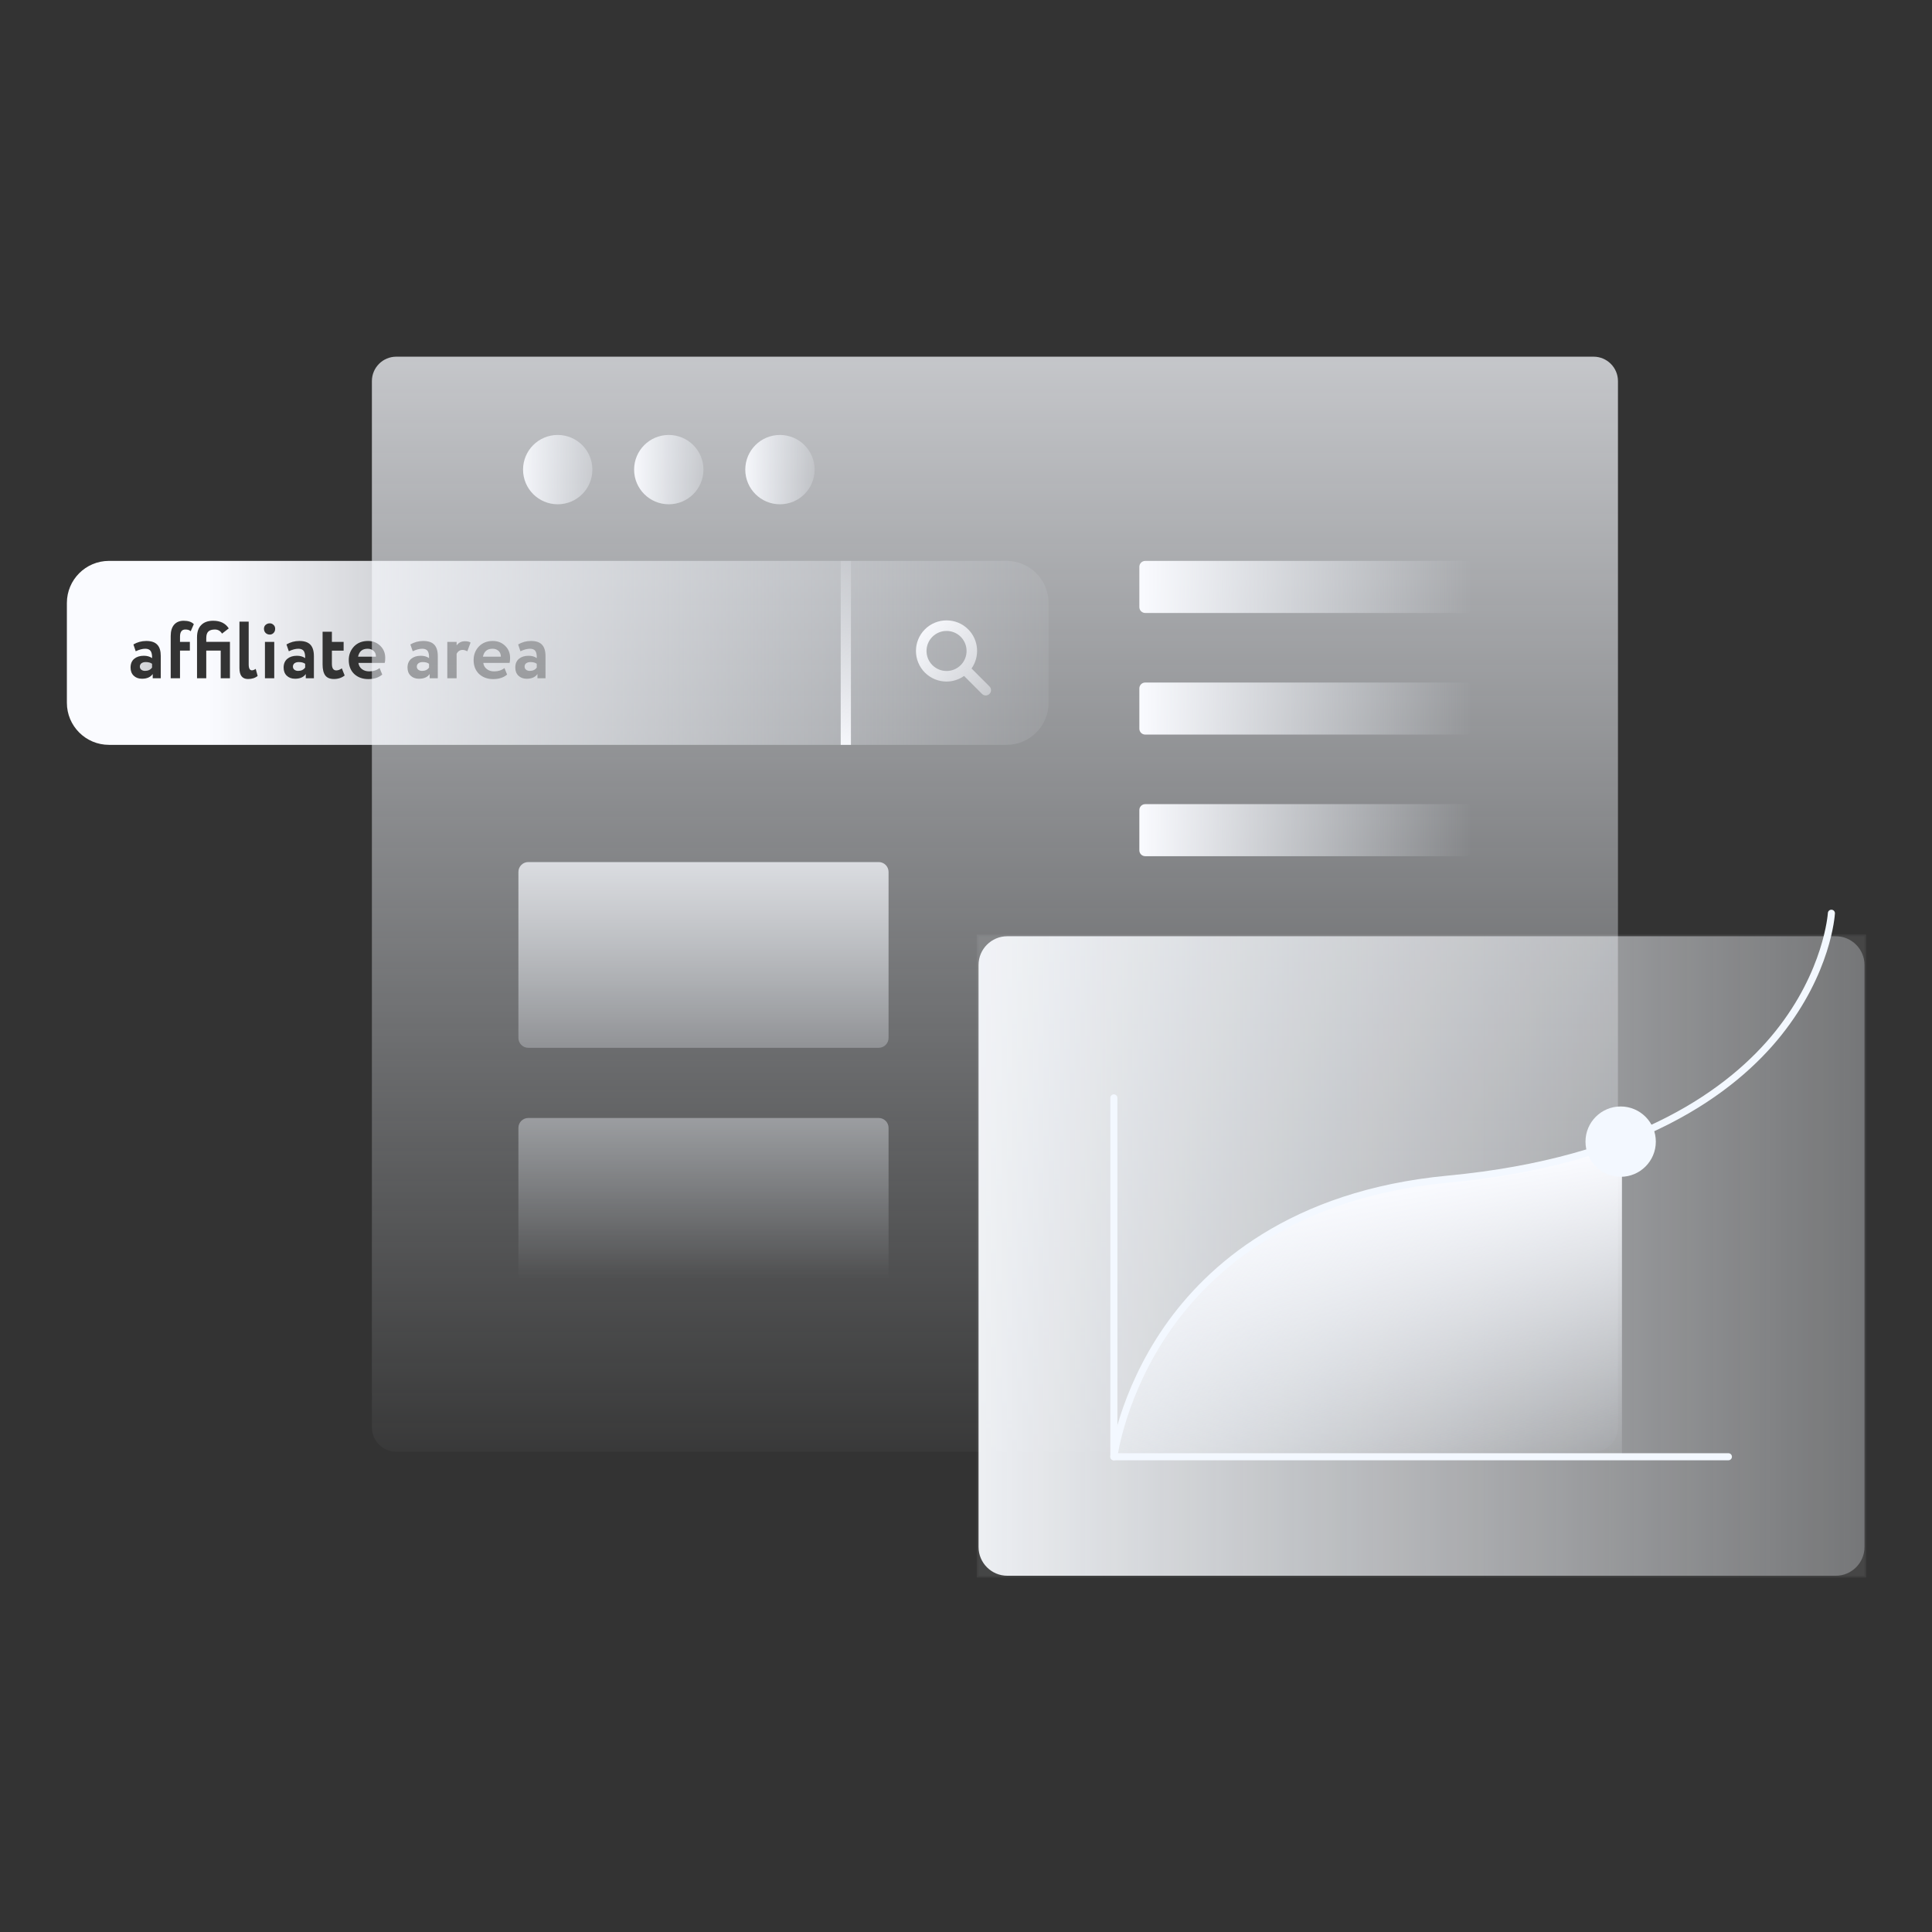 <?xml version="1.0" encoding="UTF-8"?> <svg xmlns="http://www.w3.org/2000/svg" width="380" height="380" viewBox="0 0 380 380" fill="none"><rect x="0" y="0" width="380" height="380" fill="#333333" stroke="none"/><path d="M313.43 285.54H77.948C75.296 285.54 73.147 283.39 73.147 280.738V74.956C73.147 72.304 75.297 70.154 77.948 70.154H313.43C316.083 70.154 318.232 72.304 318.232 74.956V280.738C318.232 283.39 316.082 285.54 313.43 285.54Z" fill="url(#paint0_linear_3138_38037)"></path><path d="M288.415 120.563H225.248C224.612 120.563 224.096 120.047 224.096 119.41V111.479C224.096 110.842 224.612 110.326 225.248 110.326H288.415C289.051 110.326 289.567 110.842 289.567 111.479V119.41C289.567 120.047 289.051 120.563 288.415 120.563Z" fill="url(#paint1_linear_3138_38037)"></path><path d="M288.415 144.481H225.248C224.612 144.481 224.096 143.965 224.096 143.329V135.397C224.096 134.761 224.612 134.245 225.248 134.245H288.415C289.051 134.245 289.567 134.761 289.567 135.397V143.329C289.567 143.965 289.051 144.481 288.415 144.481Z" fill="url(#paint2_linear_3138_38037)"></path><path d="M288.415 168.403H225.248C224.612 168.403 224.096 167.887 224.096 167.25V159.319C224.096 158.682 224.612 158.166 225.248 158.166H288.415C289.051 158.166 289.567 158.682 289.567 159.319V167.25C289.567 167.887 289.051 168.403 288.415 168.403Z" fill="url(#paint3_linear_3138_38037)"></path><path d="M172.826 206.09H103.908C102.835 206.09 101.965 205.219 101.965 204.146V171.499C101.965 170.425 102.835 169.556 103.908 169.556H172.826C173.9 169.556 174.769 170.426 174.769 171.499V204.146C174.769 205.219 173.9 206.09 172.826 206.09Z" fill="url(#paint4_linear_3138_38037)"></path><path d="M172.826 256.4H103.908C102.835 256.4 101.965 255.53 101.965 254.457V221.837C101.965 220.763 102.835 219.893 103.908 219.893H172.826C173.9 219.893 174.769 220.764 174.769 221.837V254.457C174.769 255.53 173.9 256.4 172.826 256.4Z" fill="url(#paint5_linear_3138_38037)"></path><path d="M109.697 99.186C113.463 99.186 116.515 96.133 116.515 92.368C116.515 88.602 113.463 85.55 109.697 85.55C105.931 85.55 102.879 88.602 102.879 92.368C102.879 96.133 105.931 99.186 109.697 99.186Z" fill="url(#paint6_linear_3138_38037)"></path><path d="M131.541 99.186C135.306 99.186 138.359 96.133 138.359 92.368C138.359 88.602 135.306 85.55 131.541 85.55C127.775 85.55 124.723 88.602 124.723 92.368C124.723 96.133 127.775 99.186 131.541 99.186Z" fill="url(#paint7_linear_3138_38037)"></path><path d="M153.406 99.186C157.172 99.186 160.224 96.133 160.224 92.368C160.224 88.602 157.172 85.55 153.406 85.55C149.641 85.55 146.588 88.602 146.588 92.368C146.588 96.133 149.641 99.186 153.406 99.186Z" fill="url(#paint8_linear_3138_38037)"></path><path d="M28.655 130.22C29.188 130.22 29.611 130.33 29.911 130.561V131.299C29.598 131.736 29.132 131.954 28.518 131.954C28.231 131.954 27.986 131.872 27.795 131.722C27.604 131.572 27.508 131.367 27.508 131.108C27.508 130.834 27.617 130.616 27.822 130.452C28.04 130.302 28.314 130.22 28.655 130.22Z" fill="url(#paint9_linear_3138_38037)"></path><path d="M58.762 130.221C58.421 130.221 58.148 130.304 57.929 130.453C57.724 130.617 57.615 130.836 57.615 131.109C57.615 131.368 57.71 131.574 57.902 131.723C58.093 131.874 58.34 131.955 58.64 131.955C59.254 131.955 59.705 131.737 60.02 131.3V130.562C59.719 130.331 59.296 130.221 58.762 130.221ZM58.762 130.221C58.421 130.221 58.148 130.304 57.929 130.453C57.724 130.617 57.615 130.836 57.615 131.109C57.615 131.368 57.71 131.574 57.902 131.723C58.093 131.874 58.34 131.955 58.64 131.955C59.254 131.955 59.705 131.737 60.02 131.3V130.562C59.719 130.331 59.296 130.221 58.762 130.221ZM58.762 130.221C58.421 130.221 58.148 130.304 57.929 130.453C57.724 130.617 57.615 130.836 57.615 131.109C57.615 131.368 57.71 131.574 57.902 131.723C58.093 131.874 58.34 131.955 58.64 131.955C59.254 131.955 59.705 131.737 60.02 131.3V130.562C59.719 130.331 59.296 130.221 58.762 130.221ZM73.501 128.036C73.2 127.749 72.804 127.599 72.313 127.599C71.261 127.599 70.647 128.118 70.428 129.156H73.939C73.951 128.706 73.816 128.324 73.501 128.036ZM83.131 130.221C82.789 130.221 82.516 130.304 82.311 130.453C82.093 130.617 81.984 130.836 81.984 131.109C81.984 131.368 82.079 131.574 82.271 131.723C82.462 131.874 82.707 131.955 83.008 131.955C83.623 131.955 84.087 131.737 84.388 131.3V130.562C84.087 130.331 83.677 130.221 83.131 130.221ZM83.131 130.221C82.789 130.221 82.516 130.304 82.311 130.453C82.093 130.617 81.984 130.836 81.984 131.109C81.984 131.368 82.079 131.574 82.271 131.723C82.462 131.874 82.707 131.955 83.008 131.955C83.623 131.955 84.087 131.737 84.388 131.3V130.562C84.087 130.331 83.677 130.221 83.131 130.221ZM73.501 128.036C73.2 127.749 72.804 127.599 72.313 127.599C71.261 127.599 70.647 128.118 70.428 129.156H73.939C73.951 128.706 73.816 128.324 73.501 128.036ZM58.762 130.221C58.421 130.221 58.148 130.304 57.929 130.453C57.724 130.617 57.615 130.836 57.615 131.109C57.615 131.368 57.71 131.574 57.902 131.723C58.093 131.874 58.34 131.955 58.64 131.955C59.254 131.955 59.705 131.737 60.02 131.3V130.562C59.719 130.331 59.296 130.221 58.762 130.221ZM58.762 130.221C58.421 130.221 58.148 130.304 57.929 130.453C57.724 130.617 57.615 130.836 57.615 131.109C57.615 131.368 57.71 131.574 57.902 131.723C58.093 131.874 58.34 131.955 58.64 131.955C59.254 131.955 59.705 131.737 60.02 131.3V130.562C59.719 130.331 59.296 130.221 58.762 130.221ZM73.501 128.036C73.2 127.749 72.804 127.599 72.313 127.599C71.261 127.599 70.647 128.118 70.428 129.156H73.939C73.951 128.706 73.816 128.324 73.501 128.036ZM83.131 130.221C82.789 130.221 82.516 130.304 82.311 130.453C82.093 130.617 81.984 130.836 81.984 131.109C81.984 131.368 82.079 131.574 82.271 131.723C82.462 131.874 82.707 131.955 83.008 131.955C83.623 131.955 84.087 131.737 84.388 131.3V130.562C84.087 130.331 83.677 130.221 83.131 130.221ZM98.075 128.036C97.761 127.749 97.365 127.599 96.873 127.599C95.834 127.599 95.207 128.118 94.988 129.156H98.512C98.511 128.706 98.374 128.324 98.075 128.036ZM98.075 128.036C97.761 127.749 97.365 127.599 96.873 127.599C95.834 127.599 95.207 128.118 94.988 129.156H98.512C98.511 128.706 98.374 128.324 98.075 128.036ZM83.131 130.221C82.789 130.221 82.516 130.304 82.311 130.453C82.093 130.617 81.984 130.836 81.984 131.109C81.984 131.368 82.079 131.574 82.271 131.723C82.462 131.874 82.707 131.955 83.008 131.955C83.623 131.955 84.087 131.737 84.388 131.3V130.562C84.087 130.331 83.677 130.221 83.131 130.221ZM73.501 128.036C73.2 127.749 72.804 127.599 72.313 127.599C71.261 127.599 70.647 128.118 70.428 129.156H73.939C73.951 128.706 73.816 128.324 73.501 128.036ZM58.762 130.221C58.421 130.221 58.148 130.304 57.929 130.453C57.724 130.617 57.615 130.836 57.615 131.109C57.615 131.368 57.71 131.574 57.902 131.723C58.093 131.874 58.34 131.955 58.64 131.955C59.254 131.955 59.705 131.737 60.02 131.3V130.562C59.719 130.331 59.296 130.221 58.762 130.221ZM197.965 110.32H21.432C16.869 110.32 13.154 114.022 13.154 118.598V138.227C13.154 142.802 16.869 146.503 21.432 146.503H197.965C202.528 146.503 206.243 142.802 206.243 138.227V118.598C206.243 114.022 202.527 110.32 197.965 110.32ZM31.622 133.405H30.037V132.571C29.613 133.185 28.904 133.5 27.92 133.5C27.237 133.5 26.704 133.295 26.294 132.899C25.884 132.503 25.68 131.971 25.68 131.301C25.68 130.564 25.912 129.99 26.39 129.581C26.868 129.185 27.497 128.979 28.289 128.979C28.93 128.979 29.477 129.129 29.914 129.444C29.928 128.802 29.832 128.338 29.627 128.037C29.422 127.75 29.067 127.6 28.575 127.6C28.015 127.6 27.4 127.764 26.69 128.092L26.24 126.754C27.005 126.303 27.852 126.071 28.766 126.071C29.763 126.071 30.488 126.317 30.938 126.808C31.402 127.286 31.621 128.038 31.621 129.048V133.405H31.622ZM37.509 124.157C37.276 123.926 36.922 123.816 36.457 123.816C35.76 123.816 35.405 124.28 35.405 125.222V126.247H37.344V127.968H35.405V133.405H33.574V125.087C33.574 124.117 33.807 123.379 34.243 122.873C34.694 122.355 35.322 122.094 36.128 122.094C37.03 122.094 37.685 122.313 38.123 122.764L37.509 124.157ZM45.226 133.405H43.41V127.968H40.569V133.405H38.752V125.359C38.752 124.28 39.025 123.474 39.586 122.928C40.132 122.368 40.924 122.094 41.922 122.094C43.342 122.094 44.353 122.6 44.995 123.597L43.671 124.622C43.343 124.089 42.879 123.816 42.264 123.816C41.677 123.816 41.254 123.952 40.98 124.212C40.707 124.471 40.571 124.909 40.571 125.509V126.246H45.228V133.405H45.226ZM48.778 133.554C47.658 133.554 47.098 132.844 47.098 131.423V122.272H48.915V130.685C48.915 131.45 49.133 131.846 49.543 131.846C49.776 131.846 50.021 131.751 50.295 131.559L50.677 132.952C50.171 133.363 49.543 133.554 48.778 133.554ZM53.941 133.405H52.111V126.247H53.941V133.405ZM53.805 124.499C53.6 124.704 53.354 124.813 53.067 124.813C52.74 124.813 52.466 124.703 52.248 124.499C52.029 124.28 51.92 124.007 51.92 123.665C51.92 123.351 52.029 123.092 52.248 122.9C52.466 122.709 52.74 122.599 53.067 122.599C53.354 122.599 53.6 122.709 53.805 122.913C54.023 123.104 54.119 123.364 54.119 123.664C54.119 124.007 54.023 124.28 53.805 124.499ZM61.741 133.405H60.142V132.571C59.719 133.185 59.023 133.5 58.025 133.5C57.356 133.5 56.809 133.295 56.399 132.899C55.99 132.503 55.785 131.971 55.785 131.301C55.785 130.564 56.03 129.99 56.508 129.581C56.986 129.185 57.615 128.979 58.393 128.979C59.036 128.979 59.581 129.129 60.019 129.444C60.032 128.802 59.95 128.338 59.745 128.037C59.527 127.75 59.185 127.6 58.68 127.6C58.134 127.6 57.505 127.764 56.808 128.092L56.344 126.754C57.123 126.303 57.956 126.071 58.871 126.071C59.868 126.071 60.593 126.317 61.057 126.808C61.508 127.286 61.74 128.038 61.74 129.048V133.405H61.741ZM65.675 133.554C64.91 133.554 64.336 133.323 63.981 132.858C63.626 132.38 63.449 131.656 63.449 130.687V124.253H65.279V126.248H67.587V127.969H65.279V130.565C65.279 131.425 65.566 131.862 66.139 131.862C66.494 131.862 66.863 131.726 67.232 131.453L67.792 132.86C67.204 133.323 66.507 133.554 65.675 133.554ZM75.659 130.386H70.496C70.564 130.905 70.797 131.3 71.179 131.601C71.575 131.901 72.053 132.052 72.641 132.052C73.433 132.052 74.102 131.834 74.662 131.396L75.181 132.68C74.47 133.281 73.555 133.568 72.449 133.568C71.302 133.568 70.373 133.227 69.648 132.544C68.951 131.861 68.597 130.959 68.597 129.825C68.597 128.76 68.953 127.872 69.635 127.149C70.319 126.438 71.247 126.07 72.38 126.07C73.323 126.07 74.129 126.384 74.785 127.012C75.44 127.641 75.769 128.433 75.769 129.389C75.769 129.813 75.741 130.139 75.659 130.386ZM86.109 133.405H84.51V132.571C84.086 133.185 83.389 133.5 82.406 133.5C81.723 133.5 81.177 133.295 80.767 132.899C80.357 132.503 80.152 131.971 80.152 131.301C80.152 130.564 80.398 129.99 80.876 129.581C81.354 129.185 81.983 128.979 82.761 128.979C83.416 128.979 83.95 129.129 84.386 129.444C84.413 128.802 84.318 128.338 84.113 128.037C83.908 127.75 83.553 127.6 83.048 127.6C82.501 127.6 81.873 127.764 81.177 128.092L80.713 126.754C81.492 126.303 82.338 126.071 83.24 126.071C84.237 126.071 84.961 126.317 85.425 126.808C85.876 127.286 86.109 128.038 86.109 129.048V133.405ZM91.914 128.105C91.6 127.928 91.3 127.832 90.986 127.832C90.453 127.832 90.071 128.091 89.811 128.597V133.405H87.98V126.247H89.811V126.944C90.207 126.397 90.753 126.124 91.45 126.124C91.942 126.124 92.31 126.206 92.557 126.384L91.914 128.105ZM100.219 130.386H95.055C95.124 130.905 95.356 131.3 95.752 131.601C96.134 131.901 96.612 132.052 97.2 132.052C97.992 132.052 98.675 131.834 99.222 131.396L99.741 132.68C99.03 133.281 98.129 133.568 97.008 133.568C95.861 133.568 94.933 133.227 94.208 132.544C93.511 131.861 93.156 130.959 93.156 129.825C93.156 128.76 93.511 127.872 94.194 127.149C94.891 126.438 95.806 126.07 96.94 126.07C97.896 126.07 98.688 126.384 99.345 127.012C100 127.641 100.328 128.433 100.328 129.389C100.328 129.813 100.301 130.139 100.219 130.386ZM107.295 133.405H105.71V132.571C105.286 133.185 104.576 133.5 103.592 133.5C102.909 133.5 102.377 133.295 101.967 132.899C101.557 132.503 101.352 131.971 101.352 131.301C101.352 130.564 101.584 129.99 102.063 129.581C102.541 129.185 103.17 128.979 103.961 128.979C104.604 128.979 105.15 129.129 105.573 129.444C105.6 128.802 105.505 128.338 105.3 128.037C105.095 127.75 104.74 127.6 104.248 127.6C103.687 127.6 103.073 127.764 102.363 128.092L101.912 126.754C102.678 126.303 103.524 126.071 104.44 126.071C105.437 126.071 106.161 126.317 106.611 126.808C107.062 127.286 107.295 128.038 107.295 129.048V133.405ZM103.497 130.454C103.278 130.618 103.183 130.837 103.183 131.109C103.183 131.369 103.278 131.575 103.47 131.724C103.661 131.875 103.894 131.956 104.194 131.956C104.809 131.956 105.273 131.738 105.574 131.3V130.563C105.287 130.331 104.863 130.221 104.331 130.221C103.989 130.221 103.716 130.304 103.497 130.454ZM96.872 127.599C95.834 127.599 95.206 128.118 94.987 129.156H98.511C98.511 128.706 98.374 128.323 98.074 128.036C97.76 127.75 97.364 127.599 96.872 127.599ZM82.311 130.454C82.093 130.618 81.984 130.837 81.984 131.109C81.984 131.369 82.079 131.575 82.271 131.724C82.462 131.875 82.707 131.956 83.008 131.956C83.623 131.956 84.087 131.738 84.388 131.3V130.563C84.087 130.331 83.677 130.221 83.131 130.221C82.789 130.221 82.516 130.304 82.311 130.454ZM72.313 127.599C71.261 127.599 70.647 128.118 70.428 129.156H73.939C73.952 128.706 73.816 128.323 73.501 128.036C73.2 127.75 72.804 127.599 72.313 127.599ZM57.93 130.454C57.725 130.618 57.616 130.837 57.616 131.109C57.616 131.369 57.711 131.575 57.903 131.724C58.094 131.875 58.34 131.956 58.641 131.956C59.255 131.956 59.706 131.738 60.02 131.3V130.563C59.719 130.331 59.297 130.221 58.763 130.221C58.422 130.221 58.148 130.304 57.93 130.454ZM58.762 130.221C58.421 130.221 58.148 130.304 57.929 130.453C57.724 130.617 57.615 130.836 57.615 131.109C57.615 131.368 57.71 131.574 57.902 131.723C58.093 131.874 58.34 131.955 58.64 131.955C59.254 131.955 59.705 131.737 60.02 131.3V130.562C59.719 130.331 59.296 130.221 58.762 130.221ZM73.501 128.036C73.2 127.749 72.804 127.599 72.313 127.599C71.261 127.599 70.647 128.118 70.428 129.156H73.939C73.951 128.706 73.816 128.324 73.501 128.036ZM83.131 130.221C82.789 130.221 82.516 130.304 82.311 130.453C82.093 130.617 81.984 130.836 81.984 131.109C81.984 131.368 82.079 131.574 82.271 131.723C82.462 131.874 82.707 131.955 83.008 131.955C83.623 131.955 84.087 131.737 84.388 131.3V130.562C84.087 130.331 83.677 130.221 83.131 130.221ZM83.131 130.221C82.789 130.221 82.516 130.304 82.311 130.453C82.093 130.617 81.984 130.836 81.984 131.109C81.984 131.368 82.079 131.574 82.271 131.723C82.462 131.874 82.707 131.955 83.008 131.955C83.623 131.955 84.087 131.737 84.388 131.3V130.562C84.087 130.331 83.677 130.221 83.131 130.221ZM73.501 128.036C73.2 127.749 72.804 127.599 72.313 127.599C71.261 127.599 70.647 128.118 70.428 129.156H73.939C73.951 128.706 73.816 128.324 73.501 128.036ZM58.762 130.221C58.421 130.221 58.148 130.304 57.929 130.453C57.724 130.617 57.615 130.836 57.615 131.109C57.615 131.368 57.71 131.574 57.902 131.723C58.093 131.874 58.34 131.955 58.64 131.955C59.254 131.955 59.705 131.737 60.02 131.3V130.562C59.719 130.331 59.296 130.221 58.762 130.221ZM58.762 130.221C58.421 130.221 58.148 130.304 57.929 130.453C57.724 130.617 57.615 130.836 57.615 131.109C57.615 131.368 57.71 131.574 57.902 131.723C58.093 131.874 58.34 131.955 58.64 131.955C59.254 131.955 59.705 131.737 60.02 131.3V130.562C59.719 130.331 59.296 130.221 58.762 130.221ZM73.501 128.036C73.2 127.749 72.804 127.599 72.313 127.599C71.261 127.599 70.647 128.118 70.428 129.156H73.939C73.951 128.706 73.816 128.324 73.501 128.036ZM73.501 128.036C73.2 127.749 72.804 127.599 72.313 127.599C71.261 127.599 70.647 128.118 70.428 129.156H73.939C73.951 128.706 73.816 128.324 73.501 128.036ZM58.762 130.221C58.421 130.221 58.148 130.304 57.929 130.453C57.724 130.617 57.615 130.836 57.615 131.109C57.615 131.368 57.71 131.574 57.902 131.723C58.093 131.874 58.34 131.955 58.64 131.955C59.254 131.955 59.705 131.737 60.02 131.3V130.562C59.719 130.331 59.296 130.221 58.762 130.221ZM58.762 130.221C58.421 130.221 58.148 130.304 57.929 130.453C57.724 130.617 57.615 130.836 57.615 131.109C57.615 131.368 57.71 131.574 57.902 131.723C58.093 131.874 58.34 131.955 58.64 131.955C59.254 131.955 59.705 131.737 60.02 131.3V130.562C59.719 130.331 59.296 130.221 58.762 130.221ZM58.762 130.221C58.421 130.221 58.148 130.304 57.929 130.453C57.724 130.617 57.615 130.836 57.615 131.109C57.615 131.368 57.71 131.574 57.902 131.723C58.093 131.874 58.34 131.955 58.64 131.955C59.254 131.955 59.705 131.737 60.02 131.3V130.562C59.719 130.331 59.296 130.221 58.762 130.221Z" fill="url(#paint10_linear_3138_38037)"></path><path d="M167.368 110.323H165.359V146.501H167.368V110.323Z" fill="url(#paint11_linear_3138_38037)"></path><path d="M194.619 135.014L191.09 131.485C192.736 129.139 192.525 125.878 190.43 123.782V123.781C188.083 121.436 184.265 121.438 181.918 123.782C179.572 126.129 179.572 129.947 181.918 132.293C183.092 133.466 184.633 134.053 186.174 134.053C187.385 134.053 188.588 133.677 189.622 132.953L193.15 136.482C193.352 136.685 193.619 136.787 193.884 136.787C194.149 136.787 194.416 136.685 194.618 136.482C195.024 136.077 195.024 135.42 194.619 135.014ZM183.387 130.824C181.851 129.288 181.851 126.787 183.387 125.25C184.156 124.482 185.165 124.098 186.174 124.098C187.183 124.098 188.193 124.482 188.961 125.249C190.497 126.787 190.497 129.288 188.961 130.824C187.426 132.36 184.925 132.361 183.387 130.824Z" fill="url(#paint12_linear_3138_38037)"></path><path d="M361.065 309.929H198.127C195.001 309.929 192.467 307.395 192.467 304.268V189.806C192.467 186.68 195.001 184.146 198.127 184.146H361.065C364.191 184.146 366.725 186.68 366.725 189.806V304.268C366.725 307.395 364.191 309.929 361.065 309.929Z" fill="url(#paint13_linear_3138_38037)"></path><g opacity="0.5"><g opacity="0.5"><g opacity="0.5"><path opacity="0.5" d="M217.114 183.812H192.125V310.262H217.114V183.812Z" fill="#F3F8FF"></path><path opacity="0.5" d="M242.108 183.812H217.119V310.262H242.108V183.812Z" fill="#F5F9FF"></path><path opacity="0.5" d="M267.093 183.812H242.104V310.262H267.093V183.812Z" fill="#F7FAFF"></path><path opacity="0.5" d="M292.075 183.812H267.086V310.262H292.075V183.812Z" fill="#F8FAFF"></path><path opacity="0.5" d="M317.069 183.812H292.08V310.262H317.069V183.812Z" fill="#F9FBFF"></path><path opacity="0.5" d="M342.063 183.812H317.074V310.262H342.063V183.812Z" fill="#FAFBFF"></path><path opacity="0.5" d="M367.048 183.812H342.059V310.262H367.048V183.812Z" fill="#FAFBFF"></path><path opacity="0.5" d="M217.113 184.146H192.457V309.928H217.113V184.146Z" fill="#F3F8FF"></path><path opacity="0.5" d="M242.108 184.146H217.119V309.928H242.108V184.146Z" fill="#F5F9FF"></path><path opacity="0.5" d="M267.093 184.146H242.104V309.928H267.093V184.146Z" fill="#F7FAFF"></path><path opacity="0.5" d="M292.075 184.146H267.086V309.928H292.075V184.146Z" fill="#F8FAFF"></path><path opacity="0.5" d="M317.069 184.146H292.08V309.928H317.069V184.146Z" fill="#F9FBFF"></path><path opacity="0.5" d="M342.063 184.146H317.074V309.928H342.063V184.146Z" fill="#FAFBFF"></path><path opacity="0.5" d="M366.714 184.146H342.059V309.928H366.714V184.146Z" fill="#FAFBFF"></path></g></g></g><path d="M289.626 231.395C289.626 231.395 308.271 229.069 319.018 224.443V286.52H219.061C219.061 286.52 222.662 255.705 253.314 240.622C270.353 232.236 289.626 231.395 289.626 231.395Z" fill="url(#paint14_linear_3138_38037)"></path><path d="M339.955 287.217H219.082C218.698 287.217 218.387 286.906 218.387 286.522V215.941C218.387 215.557 218.698 215.246 219.082 215.246C219.466 215.246 219.777 215.557 219.777 215.941V285.828H339.955C340.339 285.828 340.65 286.139 340.65 286.523C340.65 286.906 340.339 287.217 339.955 287.217Z" fill="#F3F8FF"></path><path d="M219.082 287.217C219.053 287.217 219.024 287.215 218.995 287.211C218.614 287.164 218.345 286.817 218.392 286.437C218.408 286.312 220.036 273.874 229.005 260.936C237.278 249.002 253.664 234.162 284.743 231.23C322.039 227.711 340.383 213.849 349.204 202.838C358.745 190.93 359.512 179.698 359.518 179.585C359.541 179.202 359.868 178.907 360.253 178.932C360.636 178.954 360.929 179.283 360.907 179.665C360.88 180.138 360.128 191.384 350.35 203.631C341.368 214.881 322.717 229.042 284.873 232.612C254.36 235.491 238.291 250.005 230.185 261.673C221.388 274.335 219.787 286.485 219.771 286.607C219.727 286.96 219.427 287.217 219.082 287.217Z" fill="#F3F8FF"></path><path d="M318.762 231.463C322.582 231.463 325.679 228.366 325.679 224.546C325.679 220.726 322.582 217.629 318.762 217.629C314.942 217.629 311.846 220.726 311.846 224.546C311.846 228.366 314.942 231.463 318.762 231.463Z" fill="#F3F8FF"></path><defs><linearGradient id="paint0_linear_3138_38037" x1="195.689" y1="-9.273" x2="195.689" y2="294.916" gradientUnits="userSpaceOnUse"><stop stop-color="#FAFBFF"></stop><stop offset="1" stop-color="#F3F8FF" stop-opacity="0"></stop></linearGradient><linearGradient id="paint1_linear_3138_38037" x1="224.095" y1="115.444" x2="289.567" y2="115.444" gradientUnits="userSpaceOnUse"><stop stop-color="#FAFBFF"></stop><stop offset="1" stop-color="#F3F8FF" stop-opacity="0"></stop></linearGradient><linearGradient id="paint2_linear_3138_38037" x1="224.095" y1="139.363" x2="289.567" y2="139.363" gradientUnits="userSpaceOnUse"><stop stop-color="#FAFBFF"></stop><stop offset="1" stop-color="#F3F8FF" stop-opacity="0"></stop></linearGradient><linearGradient id="paint3_linear_3138_38037" x1="224.095" y1="163.284" x2="289.567" y2="163.284" gradientUnits="userSpaceOnUse"><stop stop-color="#FAFBFF"></stop><stop offset="1" stop-color="#F3F8FF" stop-opacity="0"></stop></linearGradient><linearGradient id="paint4_linear_3138_38037" x1="138.367" y1="150.129" x2="138.367" y2="239.172" gradientUnits="userSpaceOnUse"><stop stop-color="#FAFBFF"></stop><stop offset="0.859" stop-color="#F3F8FF" stop-opacity="0"></stop></linearGradient><linearGradient id="paint5_linear_3138_38037" x1="138.367" y1="169.247" x2="138.367" y2="258.226" gradientUnits="userSpaceOnUse"><stop stop-color="#FAFBFF"></stop><stop offset="0.926" stop-color="#F3F8FF" stop-opacity="0"></stop></linearGradient><linearGradient id="paint6_linear_3138_38037" x1="101.15" y1="92.368" x2="123.467" y2="92.368" gradientUnits="userSpaceOnUse"><stop stop-color="#FAFBFF"></stop><stop offset="1" stop-color="#F3F8FF" stop-opacity="0"></stop></linearGradient><linearGradient id="paint7_linear_3138_38037" x1="124.023" y1="92.368" x2="143.544" y2="92.368" gradientUnits="userSpaceOnUse"><stop stop-color="#FAFBFF"></stop><stop offset="1" stop-color="#F3F8FF" stop-opacity="0"></stop></linearGradient><linearGradient id="paint8_linear_3138_38037" x1="145.552" y1="92.368" x2="163.651" y2="92.368" gradientUnits="userSpaceOnUse"><stop stop-color="#FAFBFF"></stop><stop offset="1" stop-color="#F3F8FF" stop-opacity="0"></stop></linearGradient><linearGradient id="paint9_linear_3138_38037" x1="17.797" y1="131.152" x2="76.249" y2="130.804" gradientUnits="userSpaceOnUse"><stop stop-color="#FAFBFF"></stop><stop offset="1" stop-color="#F3F8FF" stop-opacity="0"></stop></linearGradient><linearGradient id="paint10_linear_3138_38037" x1="9.934" y1="128.412" x2="219.556" y2="128.412" gradientUnits="userSpaceOnUse"><stop offset="0.148" stop-color="#FAFBFF"></stop><stop offset="1" stop-color="#F3F8FF" stop-opacity="0"></stop></linearGradient><linearGradient id="paint11_linear_3138_38037" x1="162.352" y1="148.268" x2="171.289" y2="104.038" gradientUnits="userSpaceOnUse"><stop stop-color="#FAFBFF"></stop><stop offset="0.724" stop-color="#F8FAFF" stop-opacity="0.276"></stop><stop offset="1" stop-color="#F3F8FF" stop-opacity="0"></stop></linearGradient><linearGradient id="paint12_linear_3138_38037" x1="180.333" y1="122.805" x2="205.922" y2="145.728" gradientUnits="userSpaceOnUse"><stop stop-color="#FAFBFF"></stop><stop offset="0.724" stop-color="#F8FAFF" stop-opacity="0.276"></stop><stop offset="1" stop-color="#F3F8FF" stop-opacity="0"></stop></linearGradient><linearGradient id="paint13_linear_3138_38037" x1="174.87" y1="247.037" x2="437.312" y2="247.037" gradientUnits="userSpaceOnUse"><stop stop-color="#FAFBFF"></stop><stop offset="1" stop-color="#F3F8FF" stop-opacity="0"></stop></linearGradient><linearGradient id="paint14_linear_3138_38037" x1="265.68" y1="234.859" x2="276.488" y2="301.215" gradientUnits="userSpaceOnUse"><stop stop-color="#FAFBFF"></stop><stop offset="1" stop-color="#F3F8FF" stop-opacity="0"></stop></linearGradient></defs></svg> 